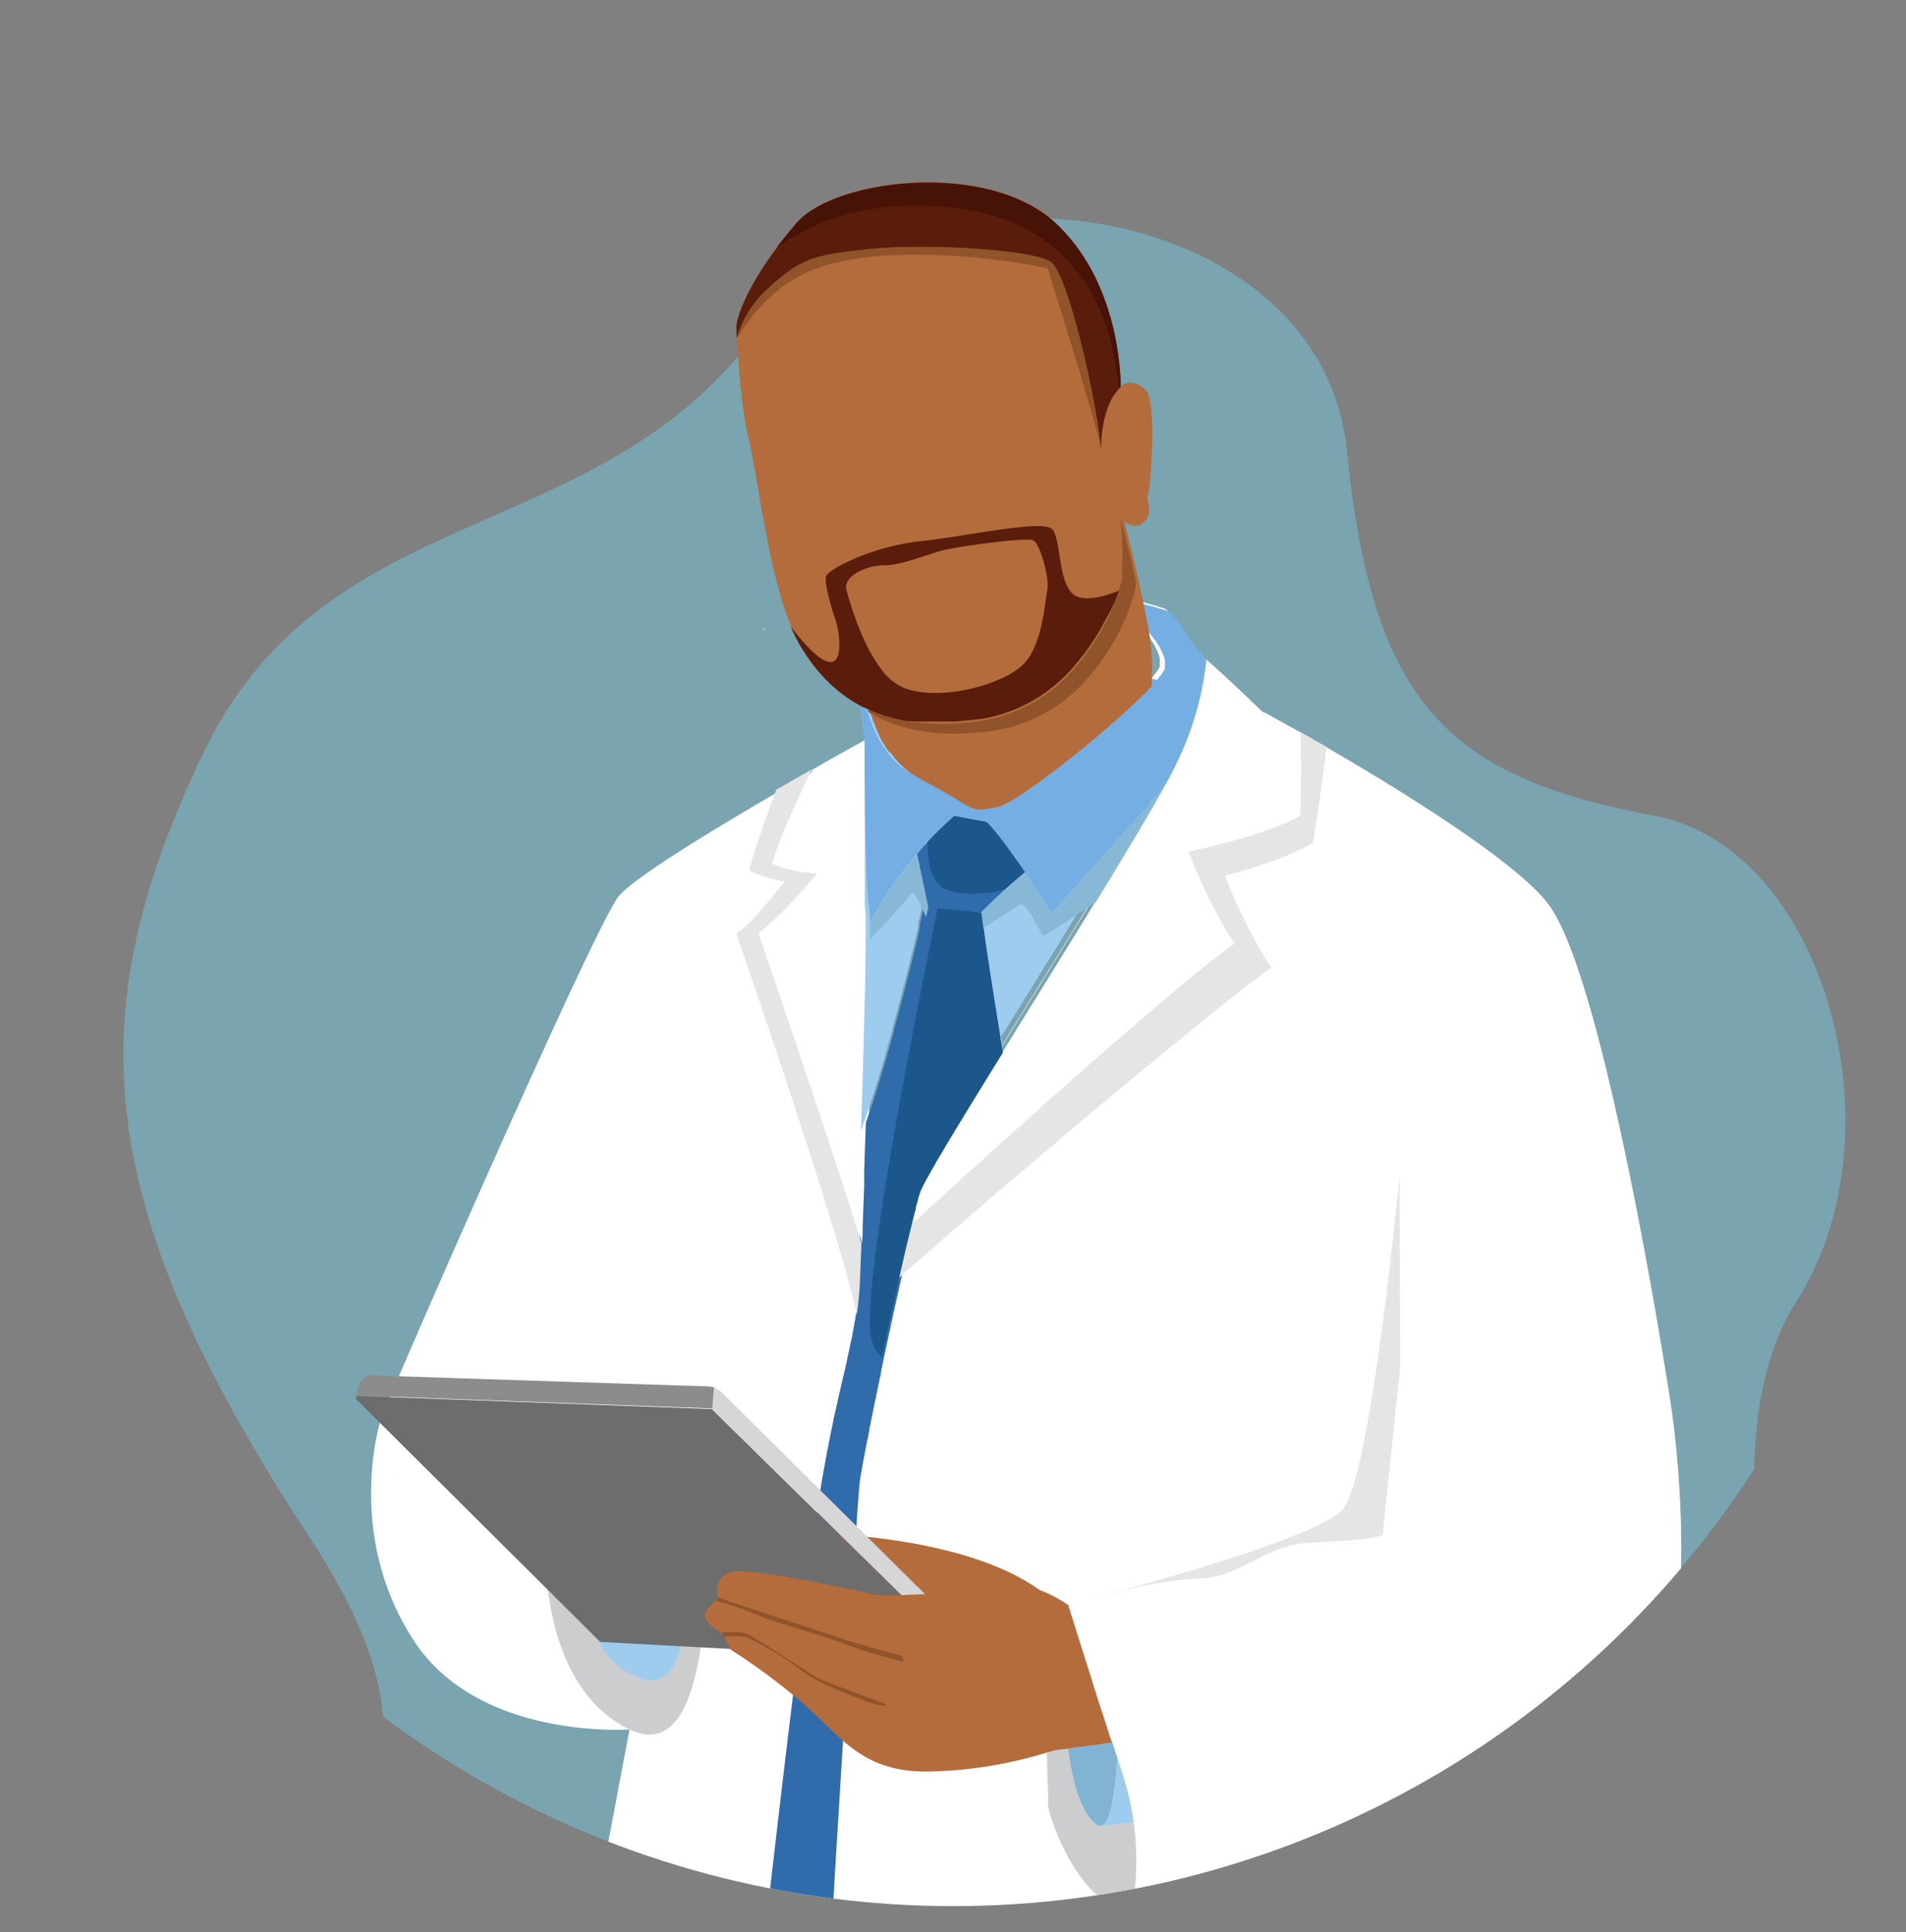 <?xml version="1.0" encoding="UTF-8"?>
<svg xmlns="http://www.w3.org/2000/svg" xmlns:xlink="http://www.w3.org/1999/xlink" id="Layer_1" data-name="Layer 1" viewBox="0 0 291.57 295.54">
  <rect x="0" y="0" width="291.57" height="295.54" fill="#808080" stroke="none"/>
  <defs>
    <style>.cls-1{fill:none;}.cls-2{clip-path:url(#clip-path);}.cls-3{opacity:0.64;}.cls-4{fill:#76b8cc;}.cls-5{fill:#fff;}.cls-6{fill:#306bac;}.cls-7{fill:#e5e5e5;}.cls-8{fill:#cccdce;}.cls-9{fill:#9eccef;}.cls-10{fill:#74aee2;}.cls-11{fill:#b46c3c;}.cls-12{fill:#915329;}.cls-13{fill:#5a1d0b;}.cls-14{fill:#6d6d6d;}.cls-15{fill:#1c578c;}.cls-16{fill:#87b8d6;}.cls-17{fill:#d6d6d6;}.cls-18{fill:#8c8c8c;}.cls-19{fill:#471307;}.cls-20{fill:#81b4d3;}</style>
    <clipPath id="clip-path">
      <circle class="cls-1" cx="145.79" cy="145.79" r="145.79"></circle>
    </clipPath>
  </defs>
  <g class="cls-2">
    <g class="cls-3">
      <path class="cls-4" d="M28,288.41S81.39,286.84,47.26,235,12.5,154.33,31,115.4,89.87,84,114.75,52.31s87.41-22,91.29,16.59,15.28,50,47,55.87c25.9,4.76,38.31,48.51,21.74,74.36s3.55,81.5,7.52,87.69Z"></path>
    </g>
    <path class="cls-5" d="M255.44,213.79c-1.94-12.33-10.75-65.55-18.68-75.6-.25-.31-.52-.63-.82-1-6.08-6.72-22.51-16.8-33.13-22.95l-4-2.28-2-1.1-.62-.35-.53-.3h0l-.32-.18-.25-.13-.23-.13-.11-.07-1.17-.64-.07,0-.14-.07-.07,0-.11-.06-.15-.14h0l-.05,0-.06-.06-.08-.08-.12-.11-.16-.15-.62-.6-.64-.6c-.07-.08-.15-.15-.23-.23l-2.12-2-.27-.25h0l-1-.94,0,0a1.29,1.29,0,0,0-.17-.16c-.64-.6-1.26-1.16-1.78-1.63l-.1-.1-.6-.53-.11-.09-.39-.32,0,.29a.49.49,0,0,1,0,.12.28.28,0,0,1,0,.09.19.19,0,0,1,0,.08,2,2,0,0,1,0,.25s0,0,0,.06c0,.2,0,.4-.07.61v0a1.23,1.23,0,0,0,0,.2.78.78,0,0,0,0,.14c0,.1,0,.21-.05.31s-.07.47-.11.72c0,.08,0,.16,0,.24,0,.31-.11.63-.17,1a.52.52,0,0,0,0,.11,1.55,1.55,0,0,0,0,.21c-.05.22-.09.43-.14.65l0,.13h0c0,.1,0,.21-.07.31a1.89,1.89,0,0,1,0,.23l-.06.28c-.06.25-.13.5-.19.76h0a.83.83,0,0,0,0,.15s0,.11,0,.17v0l-.06.25,0,.14-.09.33s0,0,0,0-.05.19-.08.28-.09.32-.14.47-.06.22-.1.33l-.06.18a1.39,1.39,0,0,1-.06.19l-.06.2-.05.17-.06.16c-.08.25-.16.51-.25.76l-.12.32a2.3,2.3,0,0,1-.12.34c0,.1-.07.21-.11.31s-.06.18-.1.27l-.06.14s0,0,0,.08l0,0c0,.09-.06.18-.1.27l0,.1c-.06.13-.11.26-.16.39s-.23.56-.35.84c0,.06-.05.11-.07.17s-.07.17-.11.25h0c0,.1-.09.2-.13.29-.17.39-.35.77-.53,1.16a1.3,1.3,0,0,1-.08.17c-.08.17-.16.34-.25.51-.38.79-.89,1.76-1.52,2.88-1.11,2-2.58,4.57-4.3,7.45-.11.19-.22.39-.34.58-.2.34-.4.68-.61,1l-2.22,3.68-.38.64-.79,1.29-.4.65-1,1.65-.42.68-.21.34-1.92,3.14c-.23.37-.46.75-.7,1.12-1.51,2.47-3.06,5-4.62,7.48l-.78,1.27-4.06,6.55c-.27.43-.53.86-.8,1.28L153.43,161l0-.19c-.07-.39-.15-.86-.23-1.41a2.56,2.56,0,0,1,0-.27c-.15-.9-.32-2-.51-3.11l-.06-.37c0-.15,0-.31-.07-.46s0-.3-.07-.45l-.18-1.12c0-.1,0-.2,0-.29l-.06-.41a3.06,3.06,0,0,1-.05-.32c0-.1,0-.19,0-.28,0-.24-.08-.48-.11-.72l-.12-.72,0-.2c-.09-.55-.18-1.11-.26-1.65,0-.14,0-.27-.07-.41l0-.21c0-.11,0-.22-.05-.33-.09-.57-.18-1.12-.26-1.67l0-.19q-.08-.5-.15-1c0-.12,0-.25,0-.37s-.08-.49-.11-.73,0-.2-.05-.3v0c0-.18-.06-.35-.08-.52s0-.2-.05-.3a.88.88,0,0,0,0-.17l-.06-.38-.06-.42s0-.07,0-.1l0-.18v0c0-.1,0-.19,0-.29s0-.09,0-.14a.59.59,0,0,0,0-.13c0-.28-.07-.53-.1-.77l0-.2c0-.23-.05-.43-.07-.61l-6.75-.59-1.36-.11s0,.06,0,.17l0,.15s0,0,0,.06a1.62,1.62,0,0,1,0,.19c-.06.24-.12.54-.21.89s-.14.61-.23,1c0,.08,0,.15-.05.23a1.6,1.6,0,0,0,0,.21l0,.1,0,.15c0,.1-.05.21-.08.31s0,.12,0,.18l-.09.37c0,.15-.07.3-.11.45-.09.38-.18.77-.28,1.18,0,.19-.1.38-.14.57s-.09.37-.14.56l-.12.47-.06.24-.06.24L140,147c-.06.25-.12.51-.19.76,0,0,0,.07,0,.1,0,.2-.11.4-.16.61s-.14.58-.22.87-.17.69-.26,1-.23.88-.34,1.33l-.18.68c-.15.58-.31,1.18-.47,1.78l-.15.58c-.19.72-.39,1.45-.59,2.18-.06.24-.13.48-.19.72a.74.74,0,0,0,0,.14c0,.1-.06.19-.08.29-.1.34-.19.67-.28,1s-.11.4-.17.6c-.11.4-.22.8-.34,1.2a3.57,3.57,0,0,1-.1.35l-.2.72c-.45,1.54-.9,3.07-1.36,4.53l-.21.68c-.58,1.85-1.16,3.6-1.74,5.18-.05.16-.11.32-.17.48s-.12.31-.17.46c.37-11,.73-23,.72-29.64v-1.4c0-.17,0-.34,0-.51v-.32c0-.16,0-.31,0-.46a19.82,19.82,0,0,0-.13-2.07s0-.07,0-.1,0,0,0-.05v-.05h0v-.1h0v-.16a.13.13,0,0,1,0-.06v0s0-.07,0-.11v0a.22.22,0,0,0,0-.08h0v-.05a.13.13,0,0,1,0-.06.13.13,0,0,0,0-.06c0-.05,0-.1,0-.16v-.3s0,0,0-.08v-.08a.28.28,0,0,1,0-.09.06.06,0,0,0,0,0v-.05h0v-.06s0,0,0,0V137s0-.06,0-.1h0v-.05h0s0,0,0,0v-.09h0v-.14a.76.76,0,0,1,0-.15.11.11,0,0,0,0-.05v-.09a.66.66,0,0,1,0-.14c0-.05,0-.1,0-.16v0h0v-.17h0a.43.43,0,0,1,0,0v-.14a.06.06,0,0,1,0,0v-.32h0v-.2a.66.66,0,0,1,0-.14c0-.05,0-.1,0-.15v-.08h0a.28.28,0,0,0,0-.09v-.17a.25.25,0,0,1,0-.08v-.11h0c0-.05,0-.1,0-.15v-.36c0-.12,0-.24,0-.36v-.13a1.93,1.93,0,0,1,0-.24.49.49,0,0,0,0-.12v-.07h0v-.14s0,0,0,0v-.19s0-.09,0-.13V132a.41.41,0,0,0,0-.11h0v-.26h0a.09.09,0,0,0,0,0v-.26a.49.49,0,0,1,0-.12h0V131h0v0a.09.09,0,0,0,0-.05v-1.42a.22.22,0,0,0,0-.08V129s0,0,0,0c0-.27,0-.55,0-.83,0,0,0,0,0-.06v-.33s0,0,0-.08v-.47a.76.76,0,0,1,0-.15v-.3c0-.08,0-.15,0-.23v-.33a.81.81,0,0,0,0-.16v-.41a.49.49,0,0,0,0-.12v-1.82c0-.23,0-.46,0-.69v-.13a.17.17,0,0,0,0-.07V122a1,1,0,0,0,0-.17v-.26c0-.54,0-1.07,0-1.58a2.09,2.09,0,0,1,0-.25v-.35c0-.53,0-1,0-1.52v-.48c0-.11,0-.21,0-.31V115c0-.26,0-.5,0-.71v-1.08l-1.42.79-.13.08-.21.11-.23.13-3.59,2-.4.22-.45.26-1.66.94-5.42,3.11c-10.15,5.88-22.66,13.46-24.91,16.31-3.23,4.12-25.69,55-33.58,73.36l-1.34,3.13h0c-.79,1.87-1.28,3-1.38,3.35,0,0,0,0,0,0-.91,2.79-4.86,19.08,5.13,34.15S96.3,264.55,96.3,264.55l-5.82,30.9H229.36l-1.53-10.13-1.29-8.61h.05l.14-.05.11,0,.12,0,.21-.08.07,0,.19-.07.07,0,1-.36.24-.09.19-.07.31-.12.18-.07.33-.12.26-.1.27-.11c.67-.26,1.41-.56,2.2-.9l.34-.14.4-.17.37-.16,1.55-.69.28-.13.8-.37c6.85-3.22,15.25-8.18,17.84-14C258.61,248.34,257.38,226.13,255.44,213.79Z"></path>
    <path class="cls-5" d="M126.7,295.54H117v-.1c.51-4.47,2.31-20.3,4.25-36.14l.54-4.36.27-2.15c.15-1.18.29-2.34.44-3.5l.09-.67c.33-2.57.62-4.81.89-6.84q.12-.92.24-1.8c.27-2,.52-3.83.76-5.48.16-1.12.31-2.18.46-3.18.21-1.4.37-2.43.52-3.33.08-.49.15-1,.23-1.4.11-.65.22-1.27.33-1.88l0-.23c0-.09,0-.18.05-.27.1-.57.21-1.13.31-1.68l.21-1.1c0-.16.06-.33.1-.48l0-.21.15-.79.06-.29,0-.1.06-.3.23-1.11c0-.2.09-.41.13-.61l.18-.85.12-.55s0,0,0,0l.18-.82v0c.09-.43.18-.83.27-1.23l.1-.4c.06-.31.13-.61.2-.9s.14-.61.21-.9l.11-.46c.06-.26.12-.51.17-.76l.18-.74c0-.12.05-.24.08-.35v-.06c0-.13.07-.26.1-.4l.12-.54.09-.36a1.3,1.3,0,0,1,0-.15l.12-.51c.05-.24.11-.48.16-.72l0-.12.15-.67,0-.13.06-.26.38-1.83c.06-.31.11-.62.17-.93,0-.09,0-.19.05-.29.08-.47.17-1,.24-1.47h.09l-.09,0,0-.14.06-.43c.06-.43.12-.87.16-1.31l.06-.57c0-.19,0-.39.05-.59v-.12c0-.16,0-.3,0-.44v-.12l0-.38v-.24a1.21,1.21,0,0,0,0-.19l0-.52,0-.67c.05-1.26.12-3,.21-5.14l.08-2.2a2.44,2.44,0,0,0,0-.27v-.26c0-.64.05-1.31.08-2,0-.35,0-.71,0-1.07l.25-7c.05-1.35.1-2.74.15-4.13.48-14.12.72-24.09.72-29.64v-1.22l0-1c0-.16,0-.31,0-.45a18.4,18.4,0,0,0-.13-2.07l0-.22h0v0l0-.16a0,0,0,0,1,0,0v0l0-.19.09,0h-.09v0a.06.06,0,0,0,0,0h0v0a.39.39,0,0,1,0-.09v0s0,0,0,0,0-.1,0-.16l0-.15v0s0-.07,0-.11v-.16a.28.28,0,0,1,0-.09v-.09l0-.34s0,0,0,0v-.12s0,0,0,0v-.09a.76.76,0,0,1,0-.15v-.23l0-.37v-.05l0,0V135a.76.76,0,0,1,0-.15.66.66,0,0,0,0-.14v-.07a.25.25,0,0,0,0-.1v-.14l0-.53a.57.57,0,0,1,0-.13v-.07a1.41,1.41,0,0,1,0-.2v-.3a2.09,2.09,0,0,1,0-.25v-.57a.49.49,0,0,0,0-.12V132a.49.49,0,0,0,0-.12v-.26a.11.11,0,0,0,0-.06v-.31a.17.17,0,0,1,0-.07V131a.15.15,0,0,0,0-.07c0-.2,0-.4,0-.61s0-.27,0-.41v-.4a.17.17,0,0,0,0-.07v-.25c0-.07,0-.13,0-.19v0l0-1v-.23a.28.28,0,0,0,0-.09v-.92c0-.08,0-.15,0-.23v-.38a.41.41,0,0,0,0-.11v-.4c0-.09,0-.19,0-.28v-1.12c0-.12,0-.24,0-.36V121c0-.12,0-.25,0-.37v-3.4a.71.71,0,0,0,0-.14v-3.9l-.27-2-.4-3v0l.08-.22c.08-.2.23-.61.48-1.17l.1-.23.12.39c0,.13.07.27.11.4s0,0,0,0l0,.08,0,.06,0,.1a.65.65,0,0,0,0,.13l0,.11,0,.08.09.29c0,.07.05.15.08.22l.05.14.12.36a.42.42,0,0,0,0,.1c0,.13.09.26.14.39s0,0,0,0,0,.14.08.2l0,.06a1,1,0,0,1,0,.1l.05.12a2.44,2.44,0,0,0,.1.24l.09.22.1.23a.37.37,0,0,0,.05.11c0,.09.07.17.11.26a1.17,1.17,0,0,0,.05.11l0,.08.09.19v0l.11.23a.36.36,0,0,1,0,.09l.06.1.08.18a.2.2,0,0,1,0,.08.75.75,0,0,1,.07.12l.07.15a.25.25,0,0,1,0,.07l.08.14.14.25,0,0,0,0h0c0,.07.07.12.1.18l.1.17,0,0a.75.75,0,0,0,.07.12l.21.35a.41.41,0,0,1,.07.11l.1.15.14.21.19.27a.91.91,0,0,0,.11.16l0,0a1.91,1.91,0,0,0,.15.21l.11.15.15.19.07.09c.08.1.15.2.23.29l0,0,.07.09.07.08,0,0,0,0,.28.32.11.12.23.24.07.08.23.22.08.08.12.11,0,0,.16.14.14.12,0,0,0,0,0,0,.15.13.11.09.34.27.15.12.22.16.13.09,0,0a.1.1,0,0,1,.05,0l.28.18.09.06.21.13a3.1,3.1,0,0,0,.36.21v0l.37.19c2.74,1.45,4.42,2.46,5.65,3.21,2.64,1.6,2.7,1.63,5.57,1.09l.1,0a.83.83,0,0,0,.21-.06l.1,0,.46-.18.12,0,.25-.11.26-.13.24-.13a41.85,41.85,0,0,0,4-2.56l.75-.53.19-.13.05,0,.85-.62.65-.48.06,0,.3-.23,1.19-.9.41-.32,1.31-1,0,0,1.21-1c2-1.59,4-3.27,5.76-4.84l.26-.24,0,0,1.43-1.28.44-.41c1.31-1.2,2.41-2.28,3.28-3.21l0,0,.22-.24.43-.48.19-.22.15-.18.06-.07.14-.17.06-.08.11-.14a6.74,6.74,0,0,0,.51-.74l.07-.14c0-.07.06-.13.08-.19a.36.36,0,0,0,0-.07l0-.13c0-.11,0-.23,0-.36v-.13s0-.08,0-.13l0-.22v0a.29.29,0,0,0,0-.09,3.21,3.21,0,0,0-.08-.36,2.74,2.74,0,0,0-.11-.37l-.06-.16-.06-.17-.15-.33c0-.06-.05-.12-.08-.17l-.23-.43-.08-.15c-.21-.36-.45-.73-.73-1.12l-.12-.16c-.13-.16-.25-.33-.39-.49a1.15,1.15,0,0,0-.14-.17c-.21-.27-.46-.54-.73-.85a29.68,29.68,0,0,0-2.67-2.52c-.62-.52-1.3-1-2-1.55l-.82-.58-.34-.23.4.07,1,.16c.78.13,1.57.28,2.4.45l1.39.3.14,0,.19,0c.51.12,1,.25,1.53.39l.3.08.68.19,1,.31.16.06a2.12,2.12,0,0,1,.69.33l.08.08,0,0,0,0c.08.1.17.22.28.38l.06.08.36.51.26.37.5.74c.26.39.54.79.82,1.19l.21.3.2.29.4.57.2.27.12.16,0,0,.14.18.14.18a2.56,2.56,0,0,0,.2.26.62.62,0,0,0,.09.12,1266463389442.72,1266463389442.72,0,0,0,.22.28l0,.06a2.09,2.09,0,0,1,.14.17l0,0,.06.07,0,0,.06.07a.68.68,0,0,1,.12.12l.06.05.14.1a3,3,0,0,1,.33.24l0,0,0,.39s0,0,0,.06v.12a.17.17,0,0,1,0,.07v0c0,.07,0,.15,0,.22s0,0,0,.07c0,.19,0,.39-.07.6l-.1,0h.09l0,.21,0,.14c0,.1,0,.2,0,.3s-.07.48-.11.73l0,.24c-.05.3-.11.62-.17,1l-.07.32c0,.21-.08.43-.13.65l-.1.44a.75.75,0,0,1,0,.16l-.08.35c0,.13-.06.27-.1.4l-.06.27-.11.41h-.1l.09,0-.06.23-.13.5,0,0v0a2,2,0,0,1-.07.23c0,.16-.09.31-.13.47l-.12.37a.74.74,0,0,1,0,.14v0s0,.11,0,.16l0,.07a.56.56,0,0,0,0,.12l-.11.34c-.08.25-.17.51-.26.76l-.09.27,0,0-.12.34-.24.65,0,.07v0s0,0,0,0l0,.06c0,.06,0,.12-.07.19l0,.07,0,.1c-.05.13-.11.26-.16.4s-.23.55-.34.83l-.08.18-.1.24c0,.11-.09.21-.14.31-.16.37-.34.76-.53,1.16a1,1,0,0,0,0,.1l-.29.58c-.37.77-.88,1.74-1.52,2.89-1.07,1.94-2.47,4.38-4.3,7.45l-.47.79-.48.81c-.71,1.18-1.45,2.41-2.22,3.67l-.13.22c-.08.14-.17.28-.26.42-.25.43-.52.86-.78,1.29l-.4.66-.31.51-.7,1.13c-.13.23-.27.46-.41.69l-.18.29,0,0-1.78,2.9-.15.23-.69,1.13-4.62,7.48-.24.39-.54.88-2.57,4.13-1.5,2.42-.79,1.28-.05.07c-.43.71-.86,1.4-1.29,2.09-3.07,5-5.22,8.48-7,11.39l-.37.62-.15.25c-.2.32-.39.64-.57.95l-.24.39,0,0c-.11.18-.22.36-.32.54l-.07.11-.38.64-.06.1a.75.75,0,0,1-.07.12l-.15.26,0,.08-.23.38-.64,1.1-.18.32-.08.13,0,.06,0,.1,0,.08a.22.22,0,0,0,0,.08l-.33.57-.1.18-.09.15s0,0,0,.06l0,0,0,.06,0,.09,0,0a.75.75,0,0,0-.07.12l0,.05,0,.07c0,.05-.05.09-.07.13l-.08.14c-.05.11-.11.21-.16.31l-.1.18a.43.43,0,0,1,0,.07.31.31,0,0,1,0,.1l-.14.28,0,0v0l0,0,0,0-.06.13v0c0,.08-.07.16-.1.23a1.13,1.13,0,0,0-.09.2l0,0,0,.08c-.1.26-.21.62-.36,1.09a1.21,1.21,0,0,1-.05.18l0,.09-.09.32,0,.11-.15.52c0,.06,0,.11,0,.17l-.14.5h-.09l.09,0v0c-.16.58-.33,1.27-.54,2.08l-.62,2.58-.15.62,0,.09-.12.52-.23,1c0,.12-.05.25-.08.38l-.24,1c-.1.44-.21.89-.31,1.36,0,.16-.08.33-.11.5l0,.18c0,.15-.07.31-.11.46l-.08.38q-.15.65-.3,1.32l-.1.47c-.22,1-.45,2-.67,3-.08.39-.17.77-.25,1.15l-.58,2.7c-.05.25-.11.5-.16.76-.14.62-.27,1.24-.4,1.86l-.09.45c0,.15-.07.3-.1.45l-.06.31c0,.15-.07.3-.1.46s-.08.39-.13.59l-.13.64-.09.41-.1.51c-.08.37-.15.74-.23,1.1l-.24,1.14-.13.64c-.09.44-.18.87-.26,1.29l-.59,2.87-.06.31-.19,1-.06.27-.07.35c-.64,3.22-1,5.36-1.14,6.17-.09.62-.26,2.76-.51,6.35l0,.25c0,.53-.07,1.08-.11,1.66l-.11,1.63c-.1,1.49-.21,3.11-.32,4.83l-.12,1.73c-.16,2.45-.32,5.08-.5,7.8l-.61,9.8c-.11,1.72-.21,3.44-.32,5.15-.93,15.07-1.71,28.2-1.8,29.65Zm-9.5-.18h9.33c.11-1.81.89-14.75,1.8-29.56.11-1.71.21-3.43.32-5.15l.61-9.8c.18-2.72.35-5.35.5-7.8l.12-1.74c.11-1.71.22-3.33.32-4.82l.11-1.63c0-.58.08-1.14.11-1.67l0-.24c.25-3.6.42-5.74.51-6.36.11-.82.51-3,1.14-6.18l.08-.36a2.56,2.56,0,0,1,.05-.27l.19-1c0-.11.05-.21.07-.32l.58-2.87c.09-.42.17-.85.26-1.29l.14-.64c.07-.38.15-.76.23-1.14s.15-.73.23-1.1l.11-.51c0-.13.05-.27.08-.41l.14-.64.12-.59c0-.15.07-.31.1-.46l.06-.3c0-.15.07-.31.1-.46l.09-.44c.14-.62.27-1.25.4-1.87,0-.25.11-.5.16-.76l.59-2.7c.08-.38.16-.76.25-1.15.22-1,.44-2,.66-3l.11-.47c.1-.45.19-.89.29-1.32l.09-.38c0-.15.07-.31.1-.46l0-.18.12-.5c.1-.46.2-.92.3-1.36l.24-1,.09-.38.22-1,.12-.52,0-.09c0-.21.09-.41.14-.62q.33-1.38.63-2.58c.2-.82.38-1.5.54-2.09h.09l-.09,0a0,0,0,0,0,0,0l.13-.5c0-.05,0-.11.05-.17l.15-.52,0-.11.09-.32,0-.1,0-.17c.14-.48.26-.84.36-1.1a1,1,0,0,0,0-.1,0,0,0,0,0,0,0,1.29,1.29,0,0,0,.09-.2l.11-.22v0a.61.61,0,0,0,.07-.14h0l0,0s0,0,0,0l.15-.29a.31.31,0,0,0,0-.1l0-.08.1-.18.16-.3.08-.14.07-.13s0-.05,0-.08l0-.05.07-.12,0,0,0-.09,0-.06,0,0a.43.43,0,0,0,0-.07l.08-.14.11-.19.32-.57a.56.56,0,0,1,0-.08l0-.08.06-.1,0-.06.08-.13.18-.32.65-1.1.21-.36s0-.07.06-.1l.08-.14s0,0,0,0l0-.08.06-.11.05-.08,0,0,.38-.64.06-.11.33-.55,0-.05c.08-.12.15-.26.23-.38l.58-1,.14-.24.38-.62c1.76-2.91,3.92-6.43,7-11.4.43-.68.86-1.38,1.29-2.08l.05-.08.79-1.28,1.5-2.41,2.56-4.14.54-.87.25-.4,4.62-7.47.69-1.13.14-.23,1.78-2.9,0,0,.18-.3.42-.68.7-1.14.31-.5.39-.66c.27-.43.53-.86.79-1.29l.26-.43.13-.21c.76-1.27,1.51-2.5,2.21-3.68.17-.27.33-.54.49-.81l.46-.78c1.83-3.07,3.24-5.51,4.31-7.45.63-1.14,1.14-2.11,1.51-2.88l.28-.58s0-.07.05-.1c.19-.4.36-.79.53-1.15l.12-.29.12-.26.07-.18c.12-.28.23-.55.34-.83.06-.13.11-.27.16-.4l0-.09,0-.08c0-.06,0-.12.07-.19v0a.2.2,0,0,0,0-.08.69.69,0,0,0,0-.1l.24-.64.12-.34,0,0,.09-.27c.09-.25.18-.51.26-.76l.11-.33a.56.56,0,0,1,0-.12l0-.07.05-.17v0l0-.13.11-.37c.05-.16.1-.32.14-.47s.05-.15.07-.23v-.08l.14-.51.06-.22v0l.1-.4a2.68,2.68,0,0,0,.07-.27c0-.14.07-.27.1-.41l.08-.34,0-.16.1-.44c.05-.22.09-.43.14-.64v-.1l0-.12,0-.1c.06-.33.12-.65.17-1l0-.24c0-.25.08-.49.11-.72s0-.21.05-.31a.68.68,0,0,1,0-.14l0-.2s0,0,0,0c0-.2.05-.4.07-.6a.43.43,0,0,1,0,0c0-.08,0-.16,0-.23v0a.09.09,0,0,0,0,0v-.12s0,0,0-.07l0-.29a2.39,2.39,0,0,0-.28-.2l-.16-.12,0,0a1.59,1.59,0,0,1-.13-.13l-.07-.08,0,0-.06-.07,0,0a1.29,1.29,0,0,1-.15-.17l-.05,0-.12-.15-.1-.13a1.47,1.47,0,0,1-.1-.13l-.2-.26-.13-.18a1.33,1.33,0,0,1-.14-.19l0,0a1.63,1.63,0,0,1-.11-.17,1.89,1.89,0,0,1-.2-.27c-.14-.18-.27-.37-.41-.57l-.2-.29-.21-.29-.82-1.2-.5-.73-.26-.38-.36-.51-.06-.08-.27-.36-.05-.06-.06-.08a2.91,2.91,0,0,0-.63-.28l-.16-.06-1-.3-.68-.2-.3-.08-1.52-.38-.19,0-.14,0-1.38-.3c-.84-.17-1.62-.32-2.4-.45l-.6-.1.5.35c.71.51,1.39,1,2,1.56A28.66,28.66,0,0,1,175.31,96c.28.31.52.59.74.85l.14.17.39.5.12.17a9.9,9.9,0,0,1,.74,1.13l.09.15c.09.15.16.3.23.44a1.3,1.3,0,0,1,.08.17,2.63,2.63,0,0,1,.15.35.87.87,0,0,1,.07.17l.06.16c0,.12.08.24.11.37a2.62,2.62,0,0,1,.09.38s0,.07,0,.11v0l0,.23s0,.08,0,.13v.14c0,.14,0,.27,0,.39s0,.09,0,.16,0,0,0,.06a1.47,1.47,0,0,1-.1.22.64.64,0,0,1-.08.14,7.19,7.19,0,0,1-.51.77l-.11.13a.86.86,0,0,1-.07.1l-.14.17-.06.07-.15.18c-.06.07-.13.14-.19.22l-.44.48-.2.22,0,0c-.88.93-2,2-3.32,3.25l-.44.4L171,110l0,0-.26.24c-1.79,1.58-3.78,3.25-5.76,4.85l-1.22,1,0,0-1.31,1-.41.31-1.19.91-.3.22a.18.18,0,0,1-.07,0l-.64.48-.85.62-.06,0-.19.13-.74.53a44.24,44.24,0,0,1-4.06,2.57l-.25.13-.26.13-.25.11-.13.06-.45.17-.12,0-.23.06-.11,0c-2.94.55-3,.49-5.7-1.12-1.22-.74-2.9-1.76-5.63-3.2l-.38-.2h0l-.36-.22-.21-.13-.09-.06-.28-.19,0,0h0l0,0-.13-.09-.22-.17-.15-.11-.35-.28-.11-.09-.14-.13,0,0s0,0,0,0a1.22,1.22,0,0,1-.16-.14l-.16-.15,0,0-.12-.12a.3.3,0,0,1-.08-.08,2.5,2.5,0,0,1-.23-.23l-.08-.08a2.66,2.66,0,0,1-.23-.24l-.11-.12-.29-.33,0,0-.05-.06-.07-.08-.07-.08,0,0-.23-.29-.08-.09a2.43,2.43,0,0,0-.14-.2l-.11-.15-.16-.21a.05.05,0,0,1,0,0,.88.88,0,0,1-.12-.17l-.19-.27-.14-.21s-.07-.1-.1-.16l-.07-.11-.22-.35-.06-.11,0,0,0,0-.1-.17-.1-.18,0,0s0,0,0-.07-.09-.16-.14-.24l-.07-.14a.56.56,0,0,1-.05-.08s0-.09-.07-.15l-.06-.12a.56.56,0,0,1,0-.08l0,0-.06-.12a.67.67,0,0,0-.06-.12l0-.09-.12-.24-.1-.21,0-.08-.06-.12a2.72,2.72,0,0,0-.11-.25.54.54,0,0,0,0-.11l-.1-.24-.09-.22-.1-.24,0-.12a.49.49,0,0,0,0-.11l0-.06a1.07,1.07,0,0,1-.07-.19.16.16,0,0,1,0-.06,3.54,3.54,0,0,1-.14-.39l0-.1c0-.12-.08-.24-.13-.36l0-.14-.08-.23-.09-.28,0-.08,0-.11,0-.14,0-.1s0,0,0-.06l0-.06s0,0,0,0l-.09-.32c-.19.44-.32.77-.38.93s-.06.17-.07.2l.66,5v1.06c0,.21,0,.45,0,.71v1.67c0,.09,0,.19,0,.3v1.63c0,.15,0,.3,0,.46v1.61c0,.12,0,.24,0,.36v1.34a2.44,2.44,0,0,0,0,.27v2.76c0,.09,0,.18,0,.28v.4a.34.34,0,0,1,0,.1v.39c0,.07,0,.15,0,.23v.91a.28.28,0,0,1,0,.09V128l0,1v.37s0,0,0,.06v.47c0,.14,0,.28,0,.42s0,.4,0,.6a.13.13,0,0,1,0,.06h0v.21a.28.28,0,0,0,0,.09v.3a.07.07,0,0,1,0,0v.25h0v0a.49.49,0,0,1,0,.12v.14a.62.62,0,0,1,0,.13v.21a.86.86,0,0,1,0,.16v.2a1.93,1.93,0,0,0,0,.24v.31a1.09,1.09,0,0,0,0,.18v.21l0,.3v.37a.28.28,0,0,1,0,.09v.08s0,.09,0,.14a.76.76,0,0,0,0,.15v.15l-.08,0h.09v.35l0,.24h0v.43s0,.07,0,.1v.13a.76.76,0,0,0,0,.15v.08s0,0,0,.05v.1s0,0,0,.05l0,.32s0,0,0,.07v.18l-.09,0h.09v.08s0,.08,0,.12v0l-.09,0h.1v.13c0,.05,0,.1,0,.15a.43.43,0,0,1,0,0,.25.25,0,0,0,0,.09h0v0s0,0,0,0v0l-.09,0,.09,0,.05.4h0v.14l0,.13a16,16,0,0,1,.14,2.09c0,.15,0,.3,0,.46l0,1v1.22c0,5.55-.24,15.53-.72,29.64-.05,1.4-.1,2.78-.15,4.13l-.25,7c0,.36,0,.71,0,1.06,0,.69-.06,1.35-.08,2v.27a2.44,2.44,0,0,1,0,.27l-.08,2.2c-.09,2.12-.16,3.88-.21,5.14l0,.67,0,.52a1.21,1.21,0,0,1,0,.19V197l0,.38v.12l0,.42,0,.14c0,.2,0,.4,0,.6l-.06.57c0,.44-.1.88-.16,1.31l-.06.44,0,.14h-.09l.09,0c-.08.5-.16,1-.24,1.47,0,.1,0,.2,0,.3-.06.3-.12.61-.17.92l-.38,1.83-.06.26,0,.13-.15.68,0,.12c-.06.24-.11.48-.17.72s-.07.34-.11.5l0,.14-.09.38c0,.18-.09.36-.13.54l-.09.41v.05l-.09.35c-.05.24-.11.49-.17.74l-.18.76-.1.46q-.1.44-.21.9l-.21.89-.09.41c-.1.41-.19.83-.28,1.25v0c-.06.26-.11.53-.17.8a.06.06,0,0,0,0,0l-.12.55-.18.85c0,.2-.09.4-.13.61l0,.25-.1,0,.09,0-.17.82-.06.3,0,.1-.06.28c0,.26-.1.53-.16.79l0,.21-.09.48-.21,1.11c-.11.54-.21,1.1-.31,1.67a2.56,2.56,0,0,0,0,.27l0,.23c-.11.61-.22,1.23-.33,1.88-.08.44-.16.91-.23,1.4-.15.9-.31,1.93-.52,3.33-.15,1-.3,2.06-.46,3.18-.24,1.64-.49,3.43-.76,5.47q-.12.88-.24,1.8c-.27,2-.56,4.27-.89,6.84l-.09.68c-.15,1.15-.29,2.31-.44,3.49L122,255l-.54,4.37C119.51,275.05,117.72,290.76,117.2,295.36Zm17.46-182.43,0,0,0,0Z"></path>
    <path class="cls-6" d="M153.43,161c-2.59,4.19-5,8.09-7,11.39-.13.22-.26.42-.38.63l-.72,1.19c-.09.14-.17.28-.25.42v0l-.33.55-.07.11c-.12.21-.25.43-.38.63l-.06.1-.09.16,0,.05-.1.18-.06.09-.37.63-.34.59,0,0-.13.23-.18.31-.08.14-.09.16-.09.16-.09.16-.09.15,0,0-.07.13-.16.29,0,.07c0,.05-.05.1-.08.14l-.05.09-.06.12h0l-.07.12s0,.09-.07.13,0,.09-.07.13l-.08.14-.16.31a.25.25,0,0,0,0,.07.43.43,0,0,1,0,.07l0,0a.25.25,0,0,1,0,.07.31.31,0,0,1-.05.1l-.15.29v0l0,.07h0s0,0,0,0a.83.83,0,0,0-.07.13h0l-.11.23-.09.2v0a.69.69,0,0,0,0,.1c-.11.27-.23.65-.37,1.1a1.54,1.54,0,0,1-.05.17.29.29,0,0,0,0,.09c0,.11-.07.22-.1.33l-.17.62c0,.06,0,.12-.05.18a1.17,1.17,0,0,0,0,.2,2.63,2.63,0,0,0-.08.3s0,0,0,0c-.17.63-.34,1.33-.53,2.09s-.41,1.67-.63,2.58l-.15.62,0,.09-.12.52c-.06.24-.11.48-.17.72s-.1.41-.14.62l-.24,1c-.1.44-.2.9-.31,1.36l-.15.68c0,.15-.07.31-.11.46-.12.56-.25,1.13-.37,1.7,0,.15-.07.31-.11.47-.22,1-.44,2-.67,3-.08.39-.16.77-.25,1.15-.19.9-.38,1.8-.58,2.7-.05.25-.1.5-.16.76-.13.62-.27,1.25-.4,1.87l-.09.44c-.06.25-.11.51-.16.76s-.07.31-.1.46-.09.45-.14.67l0,.15-.09.41c0,.14,0,.27-.08.41s-.08.34-.11.51c-.08.37-.15.74-.23,1.1s-.16.79-.24,1.17c0,.2-.09.41-.13.61-.09.44-.18.87-.26,1.29q-.26,1.23-.48,2.37c0,.1,0,.21-.07.31s-.06.34-.1.5l0,.11c-.06.3-.12.59-.17.87,0,.11,0,.21-.07.32l-.06.31c-.61,3.07-1,5.33-1.14,6.17-.09.65-.27,3-.51,6.35,0,.61-.09,1.25-.13,1.92,0,.52-.07,1.06-.11,1.62-.11,1.63-.23,3.42-.35,5.31l-.09,1.25c-.15,2.46-.32,5.08-.5,7.81,0,.21,0,.43,0,.65,0,.55-.07,1.11-.1,1.67-.11,1.65-.21,3.33-.32,5l0,.6c-.15,2.33-.3,4.68-.44,7-.79,12.78-1.52,24.89-1.8,29.64H117.1c.62-5.49,2.37-20.86,4.25-36.13l.54-4.37,0-.28.24-1.87c.15-1.18.29-2.34.44-3.49l.09-.68c.3-2.36.6-4.65.89-6.84l.24-1.8c.26-1.93.51-3.77.76-5.47.16-1.12.31-2.19.46-3.19h0c.18-1.2.35-2.32.52-3.32.08-.5.15-1,.23-1.41.11-.64.22-1.27.33-1.88l.09-.49c.1-.58.21-1.13.31-1.68,0-.18.07-.36.1-.54s.07-.36.11-.53l.09-.51c.07-.34.14-.68.2-1,0-.1,0-.21.07-.31s0-.25.07-.37c.06-.28.11-.55.17-.82,0,0,0,0,0,0l.18-.86c0-.22.09-.43.13-.64s.11-.51.17-.76v0l.18-.82h0c.1-.43.19-.85.28-1.26l.09-.4q.1-.46.21-.9c.08-.36.16-.7.24-1.05s.17-.72.25-1.07l.18-.74a3.59,3.59,0,0,1,.08-.35c0-.15.07-.31.1-.46s.15-.6.21-.9a.75.75,0,0,0,0-.16l.12-.5c.05-.24.11-.48.16-.72l.18-.8c0-.13,0-.26.08-.39h0c0-.13.06-.26.08-.39s.11-.51.16-.77c0,0,0,0,0-.06l.12-.61c.06-.31.11-.61.17-.92,0-.1,0-.2.05-.29.09-.49.17-1,.24-1.48v0c0-.19.06-.39.08-.58.06-.43.12-.87.16-1.31l.06-.57c0-.19,0-.39,0-.59l0-.15,0-.53c0-.18,0-.37,0-.55s0-.18,0-.27l0-.51c0-1.28.13-3.29.23-5.82,0-.69.05-1.43.08-2.19,0-.18,0-.36,0-.54,0-.64.05-1.3.08-2,0-.46,0-.93,0-1.41,0-.86.06-1.75.1-2.67,0-.18,0-.37,0-.55s0-.46,0-.69,0-.59,0-.89v-.44c0-.46,0-.92.05-1.38.05-1.35.1-2.73.15-4.13,0-.15.11-.31.17-.46s.12-.32.17-.48c.58-1.58,1.16-3.33,1.74-5.18l.21-.68c.46-1.46.91-3,1.36-4.53.07-.24.14-.48.2-.72a3.57,3.57,0,0,0,.1-.35c.12-.4.23-.8.34-1.2.06-.2.11-.4.17-.6s.18-.66.28-1c0-.1.05-.19.08-.29a.74.74,0,0,1,0-.14c.06-.24.13-.48.19-.72.2-.73.4-1.46.59-2.18l.15-.58c.16-.6.32-1.2.47-1.78l.18-.68c.11-.45.23-.89.34-1.33s.18-.7.26-1,.15-.58.22-.87.11-.41.16-.61c0,0,0-.07,0-.1.07-.25.13-.51.19-.76l.12-.49.06-.24.06-.24.12-.47c.05-.19.09-.38.14-.56s.09-.38.14-.57c.1-.41.19-.8.28-1.18,0-.15.07-.3.11-.45l.09-.37c0-.06,0-.12,0-.18s.05-.21.08-.31l0-.15,0-.1a1.6,1.6,0,0,1,0-.21c0-.08,0-.15.05-.23.09-.36.16-.68.23-1s.15-.65.21-.89c0-.07,0-.13,0-.19s0,0,0-.06,0-.11,0-.15,0-.17,0-.17l1.36.11,6.75.59c0,.18,0,.38.07.61l0,.2c0,.24.06.49.1.77,0,0,0,.09,0,.13s0,.1,0,.14,0,.19,0,.29v0l0,.18s0,.07,0,.1l.06.42.06.38a.88.88,0,0,1,0,.17c0,.1,0,.2.05.3s0,.34.08.52v0c0,.1,0,.2.05.3s.07.48.11.73,0,.25,0,.37q.08.47.15,1l0,.19c.08.55.17,1.1.26,1.67,0,.11,0,.22.05.33l0,.21c0,.14,0,.27.07.41.08.54.17,1.1.26,1.65l0,.2.12.72c0,.24.07.48.11.72,0,.09,0,.18,0,.28s0,.21.05.32l.06.41c0,.09,0,.19,0,.29l.18,1.12c0,.15.05.3.07.45s.05.31.07.46l.06.37c.19,1.15.36,2.21.51,3.11a2.56,2.56,0,0,0,0,.27c.08.55.16,1,.23,1.41Z"></path>
    <path class="cls-5" d="M198.87,124.78c-5.47,3.15-17.1,5.48-17.1,5.48a77.86,77.86,0,0,0,7,14.1c-10.09,7.13-40.19,34.51-49.43,43,.19-.76.36-1.46.53-2.09,0-.12.07-.24.1-.35a1.46,1.46,0,0,1,0-.2c0-.06,0-.12.05-.17.06-.22.12-.43.17-.63s.07-.22.1-.32a.3.3,0,0,1,0-.1,1.54,1.54,0,0,0,.05-.17c.14-.45.26-.82.37-1.1a107.94,107.94,0,0,1,5.61-9.83c2-3.31,4.4-7.21,7-11.4,4.53-7.33,9.65-15.55,14.21-23,4.42-7.22,8.33-13.71,10.67-18,.63-1.13,1.14-2.1,1.52-2.89l.23-.46c.05-.12.11-.24.16-.35.15-.31.28-.61.42-.91l.18-.42.18-.42.35-.83a46,46,0,0,0,3.19-12.9c1.77,1.42,8.69,8.07,8.69,8.07s1.38.74,3.65,2l2,1.1C199.11,117.5,198.87,124.78,198.87,124.78Z"></path>
    <path class="cls-7" d="M200.85,128.93c-5.47,3.16-13.44,5-13.44,5a77.86,77.86,0,0,0,7.05,14.1c-9.73,6.88-46.14,37.74-57,47.51.69-3.09,1.36-5.92,1.93-8.21,9.24-8.45,39.34-35.83,49.43-43a77.86,77.86,0,0,1-7-14.1s11.63-2.33,17.1-5.48c0,0,.24-7.28,0-12.78l4,2.28C202.19,120.81,200.85,128.93,200.85,128.93Z"></path>
    <path class="cls-5" d="M198.87,124.78c-5.47,3.15-17.1,5.48-17.1,5.48a77.86,77.86,0,0,0,7,14.1c-10.09,7.13-40.19,34.51-49.43,43,.19-.76.36-1.46.53-2.09,0-.12.07-.24.1-.35a1.46,1.46,0,0,1,0-.2c0-.06,0-.12.05-.17.06-.22.12-.43.17-.63s.07-.22.1-.32a.3.3,0,0,1,0-.1,1.54,1.54,0,0,0,.05-.17c.14-.45.26-.82.37-1.1a107.94,107.94,0,0,1,5.61-9.83,17.22,17.22,0,0,0,9-7.24c8.93-14.44,20.11-32.32,24.88-41,.63-1.13,1.14-2.1,1.52-2.88a47.07,47.07,0,0,0,4.71-16.3c1.77,1.43,8.69,8.07,8.69,8.07a20.65,20.65,0,0,1,1.67-2.13l2,1.1C199.11,117.5,198.87,124.78,198.87,124.78Z"></path>
    <path class="cls-5" d="M133.12,143.66c0,6.61-.35,18.63-.72,29.64-.05,1.4-.1,2.78-.15,4.13,0,.46,0,.92-.05,1.38v.45c0,.29,0,.58,0,.88s0,.46,0,.69,0,.37,0,.55c-.08,2.17-.16,4.21-.23,6.07,0,.18,0,.36,0,.54,0,.76-.06,1.5-.08,2.2-3.91-13-15.74-47.42-15.74-47.42,3.52-2.64,9-9.16,9-9.16a21.09,21.09,0,0,1-6.87-1.45c.4-2.23,3.15-8.37,5.44-13.24l.57-1.21c4.74-2.7,8.09-4.54,8.09-4.54s0,1.3,0,3.33v.12c0,.19,0,.4,0,.61v1.09c0,.07,0,.15,0,.23v2.08c0,.11,0,.24,0,.36,0,.86,0,1.77,0,2.69,0,.18,0,.37,0,.55,0,.37,0,.74,0,1.12,0,.18,0,.37,0,.56v0c0,.23,0,.47,0,.7a.34.34,0,0,1,0,.1V127c0,.7,0,1.41.05,2.1,0,.12,0,.24,0,.36,0,.7,0,1.39.05,2.06v.34c0,.18,0,.36,0,.53l0,.45c0,.46,0,.9.05,1.33,0,.09,0,.19,0,.28,0,.57.06,1.11.09,1.6a2.64,2.64,0,0,0,0,.29,3,3,0,0,0,0,.31c0,.08,0,.17,0,.25l0,.21c0,.36.06.69.09,1,0,.06,0,.11,0,.16,0,.24.06.44.09.62a19.82,19.82,0,0,1,.13,2.07C133.11,141.72,133.12,142.63,133.12,143.66Z"></path>
    <path class="cls-7" d="M131.78,190.19c-.1,2.52-.18,4.53-.23,5.81a49.52,49.52,0,0,1-.48,5.08c-3-13.91-18.44-58.25-18.44-58.25,2.59-1.64,7.4-8,7.4-8a22.7,22.7,0,0,1-5.4-1.64c.14-1.39,2.33-7.55,4.11-12.38l5.42-3.11c-2.37,5-5.57,12-6,14.45a21.09,21.09,0,0,0,6.87,1.45s-5.46,6.52-9,9.16C116,142.77,127.87,177.22,131.78,190.19Z"></path>
    <path class="cls-5" d="M254,258.74c-2.59,5.86-11,10.82-17.84,14a96,96,0,0,1-9.65,3.93s-40.82,12.15-51.21,15.06c-1.28.36-2.09.58-2.32.62h0a29.94,29.94,0,0,0,.84-6.8,42.83,42.83,0,0,0-.4-6.83,44.69,44.69,0,0,0-1.85-7.87c-.21-.62-.41-1.24-.62-1.87-.1-.29-.2-.59-.29-.89s-.2-.59-.29-.88l-.36-1.09c-1.23-3.75-2.41-7.43-3.42-10.62-1.82-5.75-3.09-9.91-3.12-10h0s3.84-1.13,8.37-2.2a60,60,0,0,1,11.55-1.86c6.17,0,10-5.11,16.92-5.46s11.28-.7,11.28-1.41,2.64-25.38,2.64-25.38L214,180.84s0-.37,0-1c.1-1.81.35-5.73.83-8.79h0a24.69,24.69,0,0,1,.53-2.56c.94-3.29,16-25.11,20.51-31.27.3.33.57.65.82,1,7.93,10.05,16.74,63.27,18.68,75.61S258.61,248.34,254,258.74Z"></path>
    <path class="cls-7" d="M214.2,209.21s-2.64,24.68-2.64,25.38-4.41,1.06-11.28,1.41-10.75,5.46-16.92,5.46a60,60,0,0,0-11.55,1.86L165,245.08s35.3-9.08,40.23-14c3.69-3.69,7.29-35.46,8.86-51.21,0,.61,0,1,0,1Z"></path>
    <path class="cls-8" d="M173,292.4c-8.28-.89-12.86-15.34-12.69-16.57.11-.73-.1-3.93-.17-7.7,0-2.6,0-5.47.17-8,.53-6.17,3.17-14.63,3.17-14.63h0c.05.18,3.18,10.38,6.68,21.06.47,1.44,1,2.88,1.42,4.31C175.6,283.06,173,292.4,173,292.4Z"></path>
    <path class="cls-5" d="M176,105.22l0-.27c.18-1.55-.13-4.52-.92-8.83l-.05-.31.21.23c.3.32.53.6.74.85l.11.13,0,0,.39.5,0,0,.1.15a12,12,0,0,1,.74,1.13l.06.09,0,.06c.09.15.16.3.23.44a1.3,1.3,0,0,1,.08.17,2.63,2.63,0,0,1,.15.35.87.87,0,0,1,.07.17l.06.16c0,.12.08.24.11.37a3,3,0,0,1,.09.38l0,.1,0,.27s0,.08,0,.13v.14c0,.14,0,.27,0,.39s0,.09,0,.16,0,0,0,.06v0a1.13,1.13,0,0,1-.09.2,1.09,1.09,0,0,1-.08.15,8.4,8.4,0,0,1-.51.76l-.09.11,0,0a.86.86,0,0,1-.07.1l-.14.17-.06.07-.15.18c-.06.07-.13.14-.19.22s-.28.32-.44.48Zm-.65-8.82a38.64,38.64,0,0,1,.89,8.31l0,0,.43-.48c.07-.07.13-.15.19-.22l.15-.18.06-.07.14-.17.06-.08,0,0,.08-.11a6.74,6.74,0,0,0,.51-.74l.07-.14a1.54,1.54,0,0,0,.08-.19s0,0,0-.06l0-.14c0-.11,0-.23,0-.36v-.13s0-.08,0-.13l0-.25,0-.1c0-.12,0-.24-.08-.36a3.07,3.07,0,0,0-.11-.36l-.06-.16-.06-.16-.15-.34c0-.06-.05-.12-.08-.17l-.23-.43-.08-.15a12.38,12.38,0,0,0-.73-1.11l-.11-.15v0c-.13-.16-.25-.33-.39-.49l0,0-.11-.13C175.76,96.82,175.59,96.62,175.39,96.4Z"></path>
    <path class="cls-9" d="M184.22,100.57l-.15-.11-.06,0-.12-.12-.07-.07,0,0-.08-.09-.17-.19-.16-.2-.11-.14-.1-.12c-.06-.09-.13-.17-.2-.26l-.13-.18-.14-.19-.15-.21-.2-.27c-.13-.18-.27-.37-.4-.57l-.12-.17-.09-.12c-.07-.1-.13-.2-.2-.29l-1.17-1.7a.71.71,0,0,0-.1-.14c-.11-.17-.21-.32-.32-.47l-.07-.11-.28-.4a.21.21,0,0,1-.06-.08l-.28-.37-.05-.06-.07-.08a2.45,2.45,0,0,0-.66-.3l-.16-.06c-.27-.1-.59-.2-1-.31l-.13,0L177,93l-.29-.08-.29-.08-1.53-.38-.19,0-.14,0-1.38-.3c-.75-.15-1.55-.31-2.41-.45l-1-.17-1.28-.19c-1.39-.19-2.88-.37-4.45-.49-1.24-.11-2.53-.18-3.86-.22a63.84,63.84,0,0,0-9,.33c-8.28.92-13.56,6.66-16.53,11.28a32.74,32.74,0,0,0-2.45,4.55.36.36,0,0,0,0,.09c-.24.54-.4.94-.48,1.17l-.09.22.4,3,.21,1.55v0l.05.42v1.08c0,.21,0,.45,0,.71v2.13a.71.71,0,0,1,0,.14v1.1c0,.07,0,.15,0,.23v1.19c0,.06,0,.12,0,.18v.7c0,.12,0,.24,0,.37v.84a1.7,1.7,0,0,1,0,.22v.62c0,.06,0,.12,0,.18h0V123c0,.23,0,.46,0,.69s0,.37,0,.55v.57c0,.18,0,.36,0,.55V126a.81.81,0,0,1,0,.16v.33c0,.08,0,.15,0,.23v.3a.76.76,0,0,0,0,.15v.47a.22.22,0,0,1,0,.08v.33s0,0,0,.06c0,.28,0,.56,0,.83,0,0,0,0,0,0v.43a.22.22,0,0,1,0,.08v1.42a.09.09,0,0,1,0,.05v0h0v.16h0a.49.49,0,0,0,0,.12v.26a.09.09,0,0,1,0,0h0v.26h0a.41.41,0,0,1,0,.11v.14a.57.57,0,0,1,0,.13v.12h0c0,.09,0,.17,0,.25v.08a.49.49,0,0,1,0,.12,1.93,1.93,0,0,0,0,.24v.13c0,.12,0,.24,0,.36V134s0,.1,0,.15h0v.36a.28.28,0,0,1,0,.09h0v.08s0,.1,0,.15a.66.66,0,0,0,0,.14v.2h0v.1a1.28,1.28,0,0,1,0,.19v.21a.09.09,0,0,1,0,0h0v.22c0,.06,0,.11,0,.16s0,.11,0,.16v.07a.11.11,0,0,1,0,.05.76.76,0,0,0,0,.15v.14h0v.09s0,0,0,0h0v.06s0,.07,0,.1V137s0,0,0,0v.06h0v.05a.06.06,0,0,1,0,0,.28.28,0,0,0,0,.09v.08s0,.06,0,.08v.3c0,.06,0,.11,0,.16a.13.13,0,0,1,0,.06.22.22,0,0,0,0,.08v0h0a.22.22,0,0,1,0,.08v0s0,.08,0,.11v0a.13.13,0,0,0,0,.06v.16h0v0a.43.43,0,0,0,0,0v0h0v.05h0s0,0,0,.05,0,.06,0,.1a19.82,19.82,0,0,1,.13,2.07c0,.15,0,.3,0,.46v.32c0,.17,0,.34,0,.51v1.4c0,6.61-.35,18.63-.72,29.64,0-.15.11-.31.17-.46s.12-.32.17-.48c.58-1.58,1.16-3.33,1.74-5.18l.21-.68c.46-1.46.91-3,1.36-4.53l.2-.72a3.57,3.57,0,0,0,.1-.35c.12-.4.23-.8.34-1.2.06-.2.11-.4.17-.6s.18-.66.28-1c0-.1.05-.19.08-.29a.74.74,0,0,1,0-.14c.06-.24.13-.48.19-.72.2-.73.4-1.46.59-2.18l.15-.58c.16-.6.32-1.2.47-1.78l.18-.68c.11-.45.23-.89.34-1.33s.18-.7.26-1,.15-.58.22-.87.11-.41.16-.61c0,0,0-.07,0-.1.07-.25.13-.51.19-.76l.12-.49.06-.24.06-.24.12-.47c.05-.19.09-.38.14-.56s.09-.38.14-.57c.1-.41.19-.8.28-1.18,0-.15.07-.3.11-.45l.09-.37c0-.06,0-.12,0-.18s.05-.21.08-.31l0-.15,0-.1a1.6,1.6,0,0,1,0-.21c0-.08,0-.15.05-.23.09-.36.16-.68.23-1s.15-.65.21-.89a1.62,1.62,0,0,0,0-.19s0,0,0-.06l0-.15c0-.11,0-.17,0-.17l1.36.11,6.75.59c0,.18,0,.38.07.61l0,.2c0,.24.06.49.1.77a.59.59,0,0,1,0,.13c0,.05,0,.1,0,.14s0,.19,0,.29v0l0,.18s0,.07,0,.1l.06.42.06.38a.88.88,0,0,1,0,.17c0,.1,0,.2.05.3s0,.34.08.52v0c0,.1,0,.2.05.3s.07.48.11.73,0,.25,0,.37q.08.47.15,1l0,.19c.08.55.17,1.1.26,1.67,0,.11,0,.22.05.33l0,.21c0,.14,0,.27.07.41.08.54.17,1.1.26,1.65l0,.2.12.72c0,.24.07.48.11.72,0,.09,0,.18,0,.28s0,.21.05.32l.06.41c0,.09,0,.19,0,.29l.18,1.12c0,.15.05.3.07.45s.05.31.07.46l.06.37c.19,1.15.36,2.21.51,3.11a2.56,2.56,0,0,0,0,.27c.08.55.16,1,.23,1.41l0,.19,1.33-2.16c.27-.42.53-.85.8-1.28l4.06-6.55.78-1.27c1.56-2.5,3.11-5,4.62-7.48.24-.37.47-.75.7-1.12l1.92-3.14.21-.34.42-.68,1-1.65.4-.65.79-1.29.38-.64,2.22-3.68c.21-.34.41-.68.61-1l.34-.58c1.72-2.88,3.19-5.41,4.3-7.45.63-1.12,1.14-2.09,1.52-2.88.09-.17.17-.34.25-.51l.08-.17c.18-.39.36-.77.53-1.16,0-.09.09-.19.13-.29h0c0-.08.07-.17.11-.25s0-.11.07-.17c.12-.28.24-.56.35-.84s.1-.26.16-.39l0-.1c0-.09.07-.18.1-.27l0,0s0,0,0-.08l.06-.14c0-.09.07-.18.1-.27s.08-.21.11-.31a2.3,2.3,0,0,0,.12-.34l.12-.32c.09-.25.17-.51.25-.76l.06-.16.05-.17.06-.2a1.39,1.39,0,0,0,.06-.19l.06-.18c0-.11.07-.22.1-.33s.09-.31.14-.47.05-.18.08-.28,0,0,0,0l.09-.33,0-.14.06-.25v0c0-.06,0-.12,0-.17a.83.83,0,0,1,0-.15h0l.09-.36c0-.13.06-.27.1-.4l.06-.28a1.89,1.89,0,0,0,0-.23c0-.1.05-.21.07-.31h0l0-.13c.05-.22.09-.43.14-.65a1.55,1.55,0,0,1,0-.21.52.52,0,0,1,0-.11c.06-.32.12-.64.17-1,0-.08,0-.16,0-.24,0-.25.08-.49.11-.72s0-.21.05-.31a.78.78,0,0,1,0-.14,1.23,1.23,0,0,1,0-.2v0c0-.21.05-.41.07-.61,0,0,0,0,0-.06a2,2,0,0,0,0-.25.19.19,0,0,0,0-.08.28.28,0,0,0,0-.09.49.49,0,0,0,0-.12l0-.29ZM176,97a2.09,2.09,0,0,1,.14.17l.39.5.12.16a12.48,12.48,0,0,1,.73,1.12l.09.16.23.43a.89.89,0,0,1,.08.17,2.52,2.52,0,0,1,.15.34l.06.17a.52.52,0,0,1,.06.16,2.47,2.47,0,0,1,.11.36h0c0,.13.06.25.08.37s0,.07,0,.1v0l0,.23s0,.09,0,.13v.14c0,.13,0,.25,0,.37a.83.83,0,0,1,0,.15.31.31,0,0,1,0,.08c0,.06-.05.12-.09.19s-.05.09-.07.14a6.94,6.94,0,0,1-.52.75l-.1.14-.07.09-.14.17-.06.07L177,104l-.19.22-.43.48-.23.24a37.63,37.63,0,0,0-.92-8.86C175.51,96.39,175.75,96.67,176,97Z"></path>
    <path class="cls-10" d="M184.54,100.81c0,.53-.11,1.11-.19,1.73a47.26,47.26,0,0,1-3,11.17c-.45,1.1-.95,2.23-1.52,3.39-.38.79-.89,1.76-1.52,2.89-6.73,7.93-17.51,19.75-17.51,19.75-1-1.77-2.48-4.08-4-6.33-1.13-1.65-2.29-3.26-3.28-4.58-1.41-1.87-2.52-3.16-2.81-3.19-.78-.08-4.7-.86-4.7-.86-.4.35-.78.7-1.15,1A62.09,62.09,0,0,0,133.09,141a19.82,19.82,0,0,0-.13-2.07c-.53-3.06-.67-16.16-.7-22.4v-1.45c0-1.18,0-1.88,0-1.88l-.06-.48-.21-1.55-.4-3s.18-.52.57-1.39a.66.66,0,0,0,0,.15l.12.41s0,0,0,0a2,2,0,0,1,.07.23.65.65,0,0,1,0,.13l.06.19c0,.07,0,.13.07.2l0,.09.12.36c0,.12.08.24.13.36l0,.11.15.39s0,0,0,0l.07.19,0,.12s0,0,0,0,.09.25.14.37a2.14,2.14,0,0,1,.1.22l.09.23c.06.12.11.24.17.37l0,.11c0,.1.09.19.13.29l.12.24,0,.09.06.12s0,.1.08.16a.56.56,0,0,0,.05.08c0,.09.09.18.14.27l0,.08.07.14.14.25,0,0,0,0,.1.18s0,0,0,0a1.09,1.09,0,0,0,.08.15s0,0,0,0l.09.15.22.35.07.11.1.15.1.17,0,0,.19.27.12.17,0,0,.15.21.07.1,0,0a1,1,0,0,0,.13.16s0,0,0,0l0,.06,0,0a3.25,3.25,0,0,0,.23.29l0,.05.07.09.07.08.07.08.28.32.12.12c.07.09.15.16.22.24l.08.08.23.23.08.08.12.11,0,0a1.07,1.07,0,0,0,.16.14.86.86,0,0,0,.14.13l.07.06,0,0,.14.12.11.09c.11.1.23.19.35.28l.14.11.23.17.13.09,0,0,.05,0,.28.19.15.1.15.09.36.21h0l.38.21c8.77,4.62,7,5.09,11.28,4.3l.1,0,.22-.06.12,0,.45-.18.12,0,.25-.11.26-.13.25-.13a40.56,40.56,0,0,0,4-2.57l.37-.25.38-.27.24-.18.85-.61.65-.48.09-.07.27-.2,1.2-.91.41-.31c3.37-2.61,7-5.61,9.86-8.25a1.29,1.29,0,0,1,.17-.16l.44-.41c1.29-1.19,2.42-2.29,3.31-3.24h0l.23-.24.43-.48L177,104l.15-.18.06-.07.14-.17.07-.09.1-.13a8.08,8.08,0,0,0,.52-.76c0-.05,0-.09.07-.14s.06-.13.09-.19a.31.31,0,0,0,0-.08.83.83,0,0,0,0-.15c0-.12,0-.24,0-.37v-.14s0-.08,0-.13l0-.23v0s0-.07,0-.1,0-.24-.08-.36v0a2.47,2.47,0,0,0-.11-.36.52.52,0,0,0-.06-.16l-.06-.17a2.52,2.52,0,0,0-.15-.34,1.3,1.3,0,0,0-.08-.17l-.23-.43-.09-.16a12.48,12.48,0,0,0-.73-1.12l-.12-.16-.39-.5A2.09,2.09,0,0,0,176,97c-.23-.28-.47-.56-.74-.85-.22-1.21-.47-2.47-.73-3.75l.14,0,.19,0,1.53.38.29.08L177,93l.26.08.13,0c.38.11.7.21,1,.31l.16.06a2.45,2.45,0,0,1,.66.3c.4.4,2.4,3.52,3.83,5.41a7,7,0,0,0,1.26,1.4Z"></path>
    <path class="cls-6" d="M156.79,133.41c-1,.84-2.11,1.78-3.07,2.66-2,1.86-3.61,3.47-3.61,3.47l-8.11-.7-1.73-8.21c.39-.45.79-.91,1.2-1.36l.28-.31c.36-.39.72-.77,1.1-1.16l.35-.36.26-.26.32-.32,1.07-1c.18-.17.37-.35.57-.52s.38-.36.58-.53c0,0,3.92.78,4.7.86l.06,0h0a1,1,0,0,1,.26.2l.06,0a30.07,30.07,0,0,1,2.41,2.91l.21.29.17.22C154.79,130.56,155.8,132,156.79,133.41Z"></path>
    <path class="cls-11" d="M176.16,105h0c-.89,1-2,2-3.31,3.24l-.44.41c-2.94,2.68-6.6,5.75-10,8.41l-.41.31-1.2.91-.27.2-.09.07-.65.48-.85.61-.24.18-.38.27-.37.25a40.56,40.56,0,0,1-4,2.57l-.25.13-.26.13-.25.11-.12,0-.45.18-.12,0-.22.06-.1,0c-4.23.79-2.51.32-11.28-4.3l-.38-.21h0l-.36-.21-.15-.09-.15-.1-.28-.19-.05,0,0,0-.13-.09-.23-.17-.14-.11c-.12-.09-.24-.18-.35-.28l-.11-.09-.14-.12,0,0-.07-.06a.86.86,0,0,1-.14-.13,1.07,1.07,0,0,1-.16-.14l0,0-.12-.11-.08-.08-.23-.23-.08-.08c-.07-.08-.15-.15-.22-.24l-.12-.12-.28-.32-.07-.08-.07-.08-.07-.09,0-.05a3.25,3.25,0,0,1-.23-.29l-.07-.09-.15-.19,0,0L136,115l-.15-.21,0,0-.12-.17-.19-.27-.13-.21-.1-.15-.07-.11-.22-.35-.09-.15s0,0,0,0l-.1-.17-.1-.18,0,0,0-.06-.14-.25-.07-.14,0-.08-.08-.14-.06-.13a.56.56,0,0,1-.05-.08c0-.06,0-.11-.08-.16l-.06-.12,0-.09-.12-.24c0-.1-.09-.19-.13-.29l0-.11c0-.09-.08-.17-.11-.26s-.1-.23-.15-.34a6.07,6.07,0,0,1-.24-.59s0,0,0,0a.14.14,0,0,1,0-.06l0-.06-.07-.19s0,0,0,0l-.15-.39,0-.11-.18-.5-.07-.22c0-.1-.07-.2-.1-.29l-.06-.19a.65.65,0,0,0,0-.13l0-.17s0,0,0-.06,0,0,0,0l-.12-.41v-7.8l1.59-12.46s27.84-11.28,36.77-10.81c0,0,.37,1.35.91,3.48v0c0,.13.07.26.1.4l0,.09c0,.13.07.27.1.41s.13.53.2.81.07.27.11.41.08.35.13.52.09.36.13.54a2.68,2.68,0,0,0,.07.27c0,.18.09.37.13.56s0,.18.07.28.09.38.14.57c.11.49.23,1,.35,1.49,0,.15.07.3.11.45l.39,1.71.15.63c0,.11.05.21.07.32.26,1.17.52,2.36.77,3.53s.51,2.54.73,3.75A37.63,37.63,0,0,1,176.16,105Z"></path>
    <path class="cls-11" d="M175,79.86c-1.65,1.58-3.5-.52-3.5-.52a67.77,67.77,0,0,1,.15,9.21,11.24,11.24,0,0,1-.46,1.81,31.5,31.5,0,0,1-2,4.83h0a35.16,35.16,0,0,1-4.49,6.7A23.77,23.77,0,0,1,150,110.29c-7.36,1.07-13,.21-17.33-1.84a23.72,23.72,0,0,1-10.28-9.79,24.38,24.38,0,0,1-1.37-2.8c-3.6-8.7-5.24-23.87-6.5-28.81-1.06-4.14-1.59-11.74-1.78-15.26V51.7h0c-.06-1.11-.09-1.79-.09-1.79C113,47,116,40.73,121.91,34s29.14-9.52,39.48,0l.34.32.24.24,0,0c9.72,9.55,9.43,24.56,9.43,24.56.77-.65,2.18-1.06,3.88.53s.76,14.68.35,15.86S176.6,78.27,175,79.86Z"></path>
    <path class="cls-12" d="M173.74,88.82c0,.45-.05.86-.09,1.22a11.51,11.51,0,0,1-.46,1.81,31.5,31.5,0,0,1-2,4.83h0a34.8,34.8,0,0,1-4.49,6.69,23.76,23.76,0,0,1-14.63,8.4c-8.46,1.23-14.61-.09-19.19-2.83l-.18-.5c4.36,2,10,2.91,17.33,1.84a23.77,23.77,0,0,0,14.63-8.39,35.16,35.16,0,0,0,4.49-6.7h0a31.5,31.5,0,0,0,2-4.83,11.24,11.24,0,0,0,.46-1.81,67.77,67.77,0,0,0-.15-9.21C172.08,81.77,172.93,85.21,173.74,88.82Z"></path>
    <path class="cls-13" d="M168.46,91.24c-1.69.39-3.47.47-4.45-.49h0c-2.12-2.07-1.72-8.1-3-9.75-1-1.28-8.4.07-15.07,1.09-1.85.29-3.64.54-5.22.71-7.28.79-13.94,4.23-14.33,5.33s1,5.48,1.48,6.89,1.41,7.21-1.48,6.11c-1.56-.59-3.73-3.08-5.41-5.26a24.38,24.38,0,0,0,1.37,2.8l.57.92.2.31.16.25.24.35c.17.25.34.49.52.73l.2.27c.34.45.69.89,1.06,1.32l.22.25a23.42,23.42,0,0,0,1.85,1.88l.25.22.33.28.32.27.08.06.3.24.3.23.44.32.31.22h0l.19.13.3.2.34.21.4.24.41.23a2.69,2.69,0,0,0,.29.16l.12.07h0l.36.19.11,0,.37.18h0l.29.13.3.13c.19.09.39.18.6.26l.3.12.31.11.31.11c.2.08.41.14.62.21l.73.22.27.08.34.08.24.06.44.11.35.07.35.08.4.07.46.08.31,0,.28,0,.35.05.41,0h.11l.44,0,.43,0,.58,0,.49,0h.49l.58,0h.49l1.43,0,.74,0,1.52-.12,1.17-.12.8-.11.4,0a23.73,23.73,0,0,0,14.63-8.4,34.8,34.8,0,0,0,4.49-6.69h0A30.18,30.18,0,0,0,170.56,92c.06-.14.11-.28.16-.41.17-.45.31-.86.43-1.24A17.34,17.34,0,0,1,168.46,91.24Zm-11.88,10.35c-2.93,3-12.52,5.82-18.28,3.65a8.7,8.7,0,0,1-3.66-3.1,23.41,23.41,0,0,1-2.33-4A47.93,47.93,0,0,1,129.43,90c-.2-1.75,2.41-3.11,4.74-3.45a7,7,0,0,1,1.19-.07c2.53,0,6.88-1.82,9.1-2.35s12.52-2,13.6-1.47,2.51,5.87,2.15,7.58q0,.14-.06.33C159.81,92.64,159.35,98.76,156.58,101.59Z"></path>
    <path class="cls-13" d="M171.43,59.18l-.25.27c-2.91,3.19-2.77,9.18-2.75,9.82,0-.29,0-.61-.07-.94h0c-.78-8-5.08-26.27-7.56-28.18s-19.5-2.94-28.08-2-10.34,1.41-15.86,6.58a16.73,16.73,0,0,0-4.14,7c-.06-1.11-.09-1.79-.09-1.79.28-2.37,2.32-6.87,6.18-12,.93-1.24,2-2.52,3.1-3.82,5.88-6.7,29.14-9.52,39.48,0l.61.58C171.72,44.17,171.43,59.18,171.43,59.18Z"></path>
    <path class="cls-12" d="M168.36,68.33c-1-4.84-8.09-27.24-8.09-27.24-1.59-.6-23.32-4.47-35.42,0-5.82,2.14-9.68,6.63-12.12,10.7V51.7h0a16.73,16.73,0,0,1,4.14-7c5.52-5.17,7.29-5.64,15.86-6.58s25.5,0,28.08,2S167.58,60.32,168.36,68.33Z"></path>
    <path class="cls-7" d="M116.86,96.1l.07.33C116.66,96.19,116.61,96.07,116.86,96.1Z"></path>
    <path class="cls-11" d="M120.81,235.93a2.45,2.45,0,0,1,2.31-1.45c4.51.07,24.7.81,35.72,8.61,12.46,8.81-17.46,2-17.46,2s-16.61-4.69-18.72-5.48A2.9,2.9,0,0,1,120.81,235.93Z"></path>
    <path class="cls-8" d="M83.49,235.65s-1.41,22,12.81,28.9,11.63-33.37,11.51-36.19S99.71,216,94.07,217.09,82.82,225.81,83.49,235.65Z"></path>
    <path class="cls-9" d="M89.88,242.77s-.87,10.54,7.85,13.87,7.14-16,7.07-17.37-5-5.92-8.44-5.41A8.23,8.23,0,0,0,89.88,242.77Z"></path>
    <path class="cls-14" d="M147.44,254.17l-55.5-3a.27.27,0,0,1-.21-.09l-37.2-37a.33.33,0,0,1-.1-.3v0a.34.34,0,0,1,.33-.24l54,2a.31.31,0,0,1,.22.09l34.91,34.31,3.82,3.76A.33.33,0,0,1,147.44,254.17Z"></path>
    <path class="cls-11" d="M170.13,266.58l-3.19.45-.16,0-3,.4-.38.05-1.7.22c-.31,0-.87.2-1.64.41A66,66,0,0,1,141.53,271c-10-.12-12.8-5.4-19.27-10.92a93.31,93.31,0,0,0-10.39-7.67,6.53,6.53,0,0,1-.93-2l-.1-.33s-.22-.11-.54-.3c-1-.62-3.18-2.1-2.23-3.43a4.87,4.87,0,0,1,1.49-1.51h0a.6.6,0,0,1,.37-.1,4,4,0,0,1-.11-.49c-.16-1-.25-3.15,1.93-3.8,2.85-.85,21.09,3.26,22.15,3.49a25.83,25.83,0,0,0,4,.07l3.57-.15,2.75-.15c3.75-.24,10.69-4.08,19.2,1.82h0c0,.13,1.58,5.17,3.71,11.86l0,.06c.09.3.19.6.29.91.05.15.09.3.15.46.19.6.38,1.21.58,1.83.07.22.15.44.22.67s.14.45.22.68c.44,1.36.89,2.76,1.35,4.17C170,266.3,170.08,266.44,170.13,266.58Z"></path>
    <path class="cls-12" d="M138.16,254.21s-5.2-1.29-8.65-2.62-12.18-3.8-13.16-4.35a56.83,56.83,0,0,0-6.79-2.41.6.6,0,0,1,.37-.1,4,4,0,0,1-.11-.49,2.35,2.35,0,0,0,.5.3c.71.27,15.59,5.13,18.41,6.11s9,2.51,9.24,2.66S138.16,254.21,138.16,254.21Z"></path>
    <path class="cls-12" d="M110.3,249.77c1.06-.12,3.17-.28,4.25.29,1.49.78,9.83,6.23,10.61,6.66s9.48,3.6,10.15,3.88,0,.73-3.22-.51-7.74-3.07-9.49-4.59a49.91,49.91,0,0,0-8.25-5,9.35,9.35,0,0,0-3.41-.13Z"></path>
    <path class="cls-7" d="M226.84,276.61l-.11,0Z"></path>
    <path class="cls-7" d="M226.54,276.71l1.29,8.61c-20.05,3.35-53.32,6.91-54.82,7.07.23,0,1-.26,2.32-.62C185.72,288.86,226.54,276.71,226.54,276.71Z"></path>
    <path class="cls-15" d="M156.79,133.41c-1,.84-2.11,1.78-3.07,2.66-3.8,1-8.16.85-9.84-.52s-2-4.25-2-6.74c1.25-1.34,2.61-2.69,4.11-4,0,0,3.92.78,4.7.86C151.2,125.69,154.07,129.44,156.79,133.41Z"></path>
    <path class="cls-15" d="M153.43,161c-2.59,4.19-5,8.09-7,11.4-.13.21-.26.41-.38.62l-.72,1.19c-.09.15-.18.29-.26.44-.54.89-1,1.73-1.49,2.5l-.34.59,0,0c-.1.19-.21.37-.31.55l-.08.13-.18.32-.09.16-.18.3-.16.29-.23.42c-.06.09-.1.18-.15.26s0,.09-.07.13c-.12.21-.22.41-.32.59l-.11.21-.15.29-.13.27-.11.23c-.05.12-.1.23-.13.32-.11.28-.23.65-.37,1.1a1.54,1.54,0,0,1-.05.17.3.3,0,0,0,0,.1c0,.1-.07.21-.1.32s-.11.41-.17.63c0,.05,0,.11-.05.17a1.46,1.46,0,0,0,0,.2c0,.11-.06.23-.1.35-.17.63-.34,1.33-.53,2.09-.57,2.29-1.24,5.12-1.93,8.21-.87,3.83-1.78,8.05-2.65,12.13a6.3,6.3,0,0,1-1.69-3.38c-1.29-8.27,7-49.79,10.24-65.32l6.75.58C150.54,143.33,152.79,157.09,153.43,161Z"></path>
    <path class="cls-16" d="M142,138.84s-.12.53-.34,1.47c-.82-1.9-1.87-4.29-2.27-3.61s-3.73,4.26-6.27,7c0-1,0-1.94,0-2.69a61.25,61.25,0,0,1,7.18-10.34Z"></path>
    <path class="cls-16" d="M178.31,120c-2.34,4.26-6.25,10.75-10.67,18-3.93,2.64-7.79,5.16-8,5.11-.47-.12-2.59-5.41-3.65-4.7-.68.45-3.58,2.28-5.56,3.51-.14-1-.24-1.76-.31-2.34,0,0,1.58-1.61,3.61-3.47,1-.88,2-1.82,3.07-2.66,1.53,2.25,3,4.56,4,6.33C160.8,139.74,171.58,127.92,178.31,120Z"></path>
    <path class="cls-17" d="M141.49,243.85l-3.57.15-29-28.47.25-3.3a3.38,3.38,0,0,1,1.26.78Z"></path>
    <path class="cls-18" d="M109.21,212.23l-.25,3.3a.31.31,0,0,0-.22-.09l-6.19-.23-47.78-1.74a.34.34,0,0,0-.33.24L54.9,212A2.1,2.1,0,0,1,57,210.39l46.25,1.52,5,.16A3.63,3.63,0,0,1,109.21,212.23Z"></path>
    <path class="cls-19" d="M171.43,59.18l-.25.27c-1.46-14.85-9-27.8-30.64-28-9.53-.09-16.6,2.76-21.73,6.41.93-1.24,2-2.52,3.1-3.82,5.88-6.7,29.14-9.52,39.48,0l.61.58C171.72,44.17,171.43,59.18,171.43,59.18Z"></path>
    <path class="cls-20" d="M170.93,269c-.34,4.9-1,9.89-2.45,10.26a.55.55,0,0,1-.22,0,1,1,0,0,1-.47-.18c-3.52-2.41-4.35-11.62-4.35-11.62l.38-.05,3-.4.16,0,3.19-.45C170.39,267.39,170.66,268.2,170.93,269Z"></path>
    <path class="cls-9" d="M163.82,267.45l3-.4Z"></path>
    <path class="cls-9" d="M173.4,278.76c-2.32.28-4.29.46-4.92.52,1.41-.37,2.11-5.36,2.45-10.26.21.63.41,1.25.62,1.87A44.69,44.69,0,0,1,173.4,278.76Z"></path>
  </g>
</svg>
